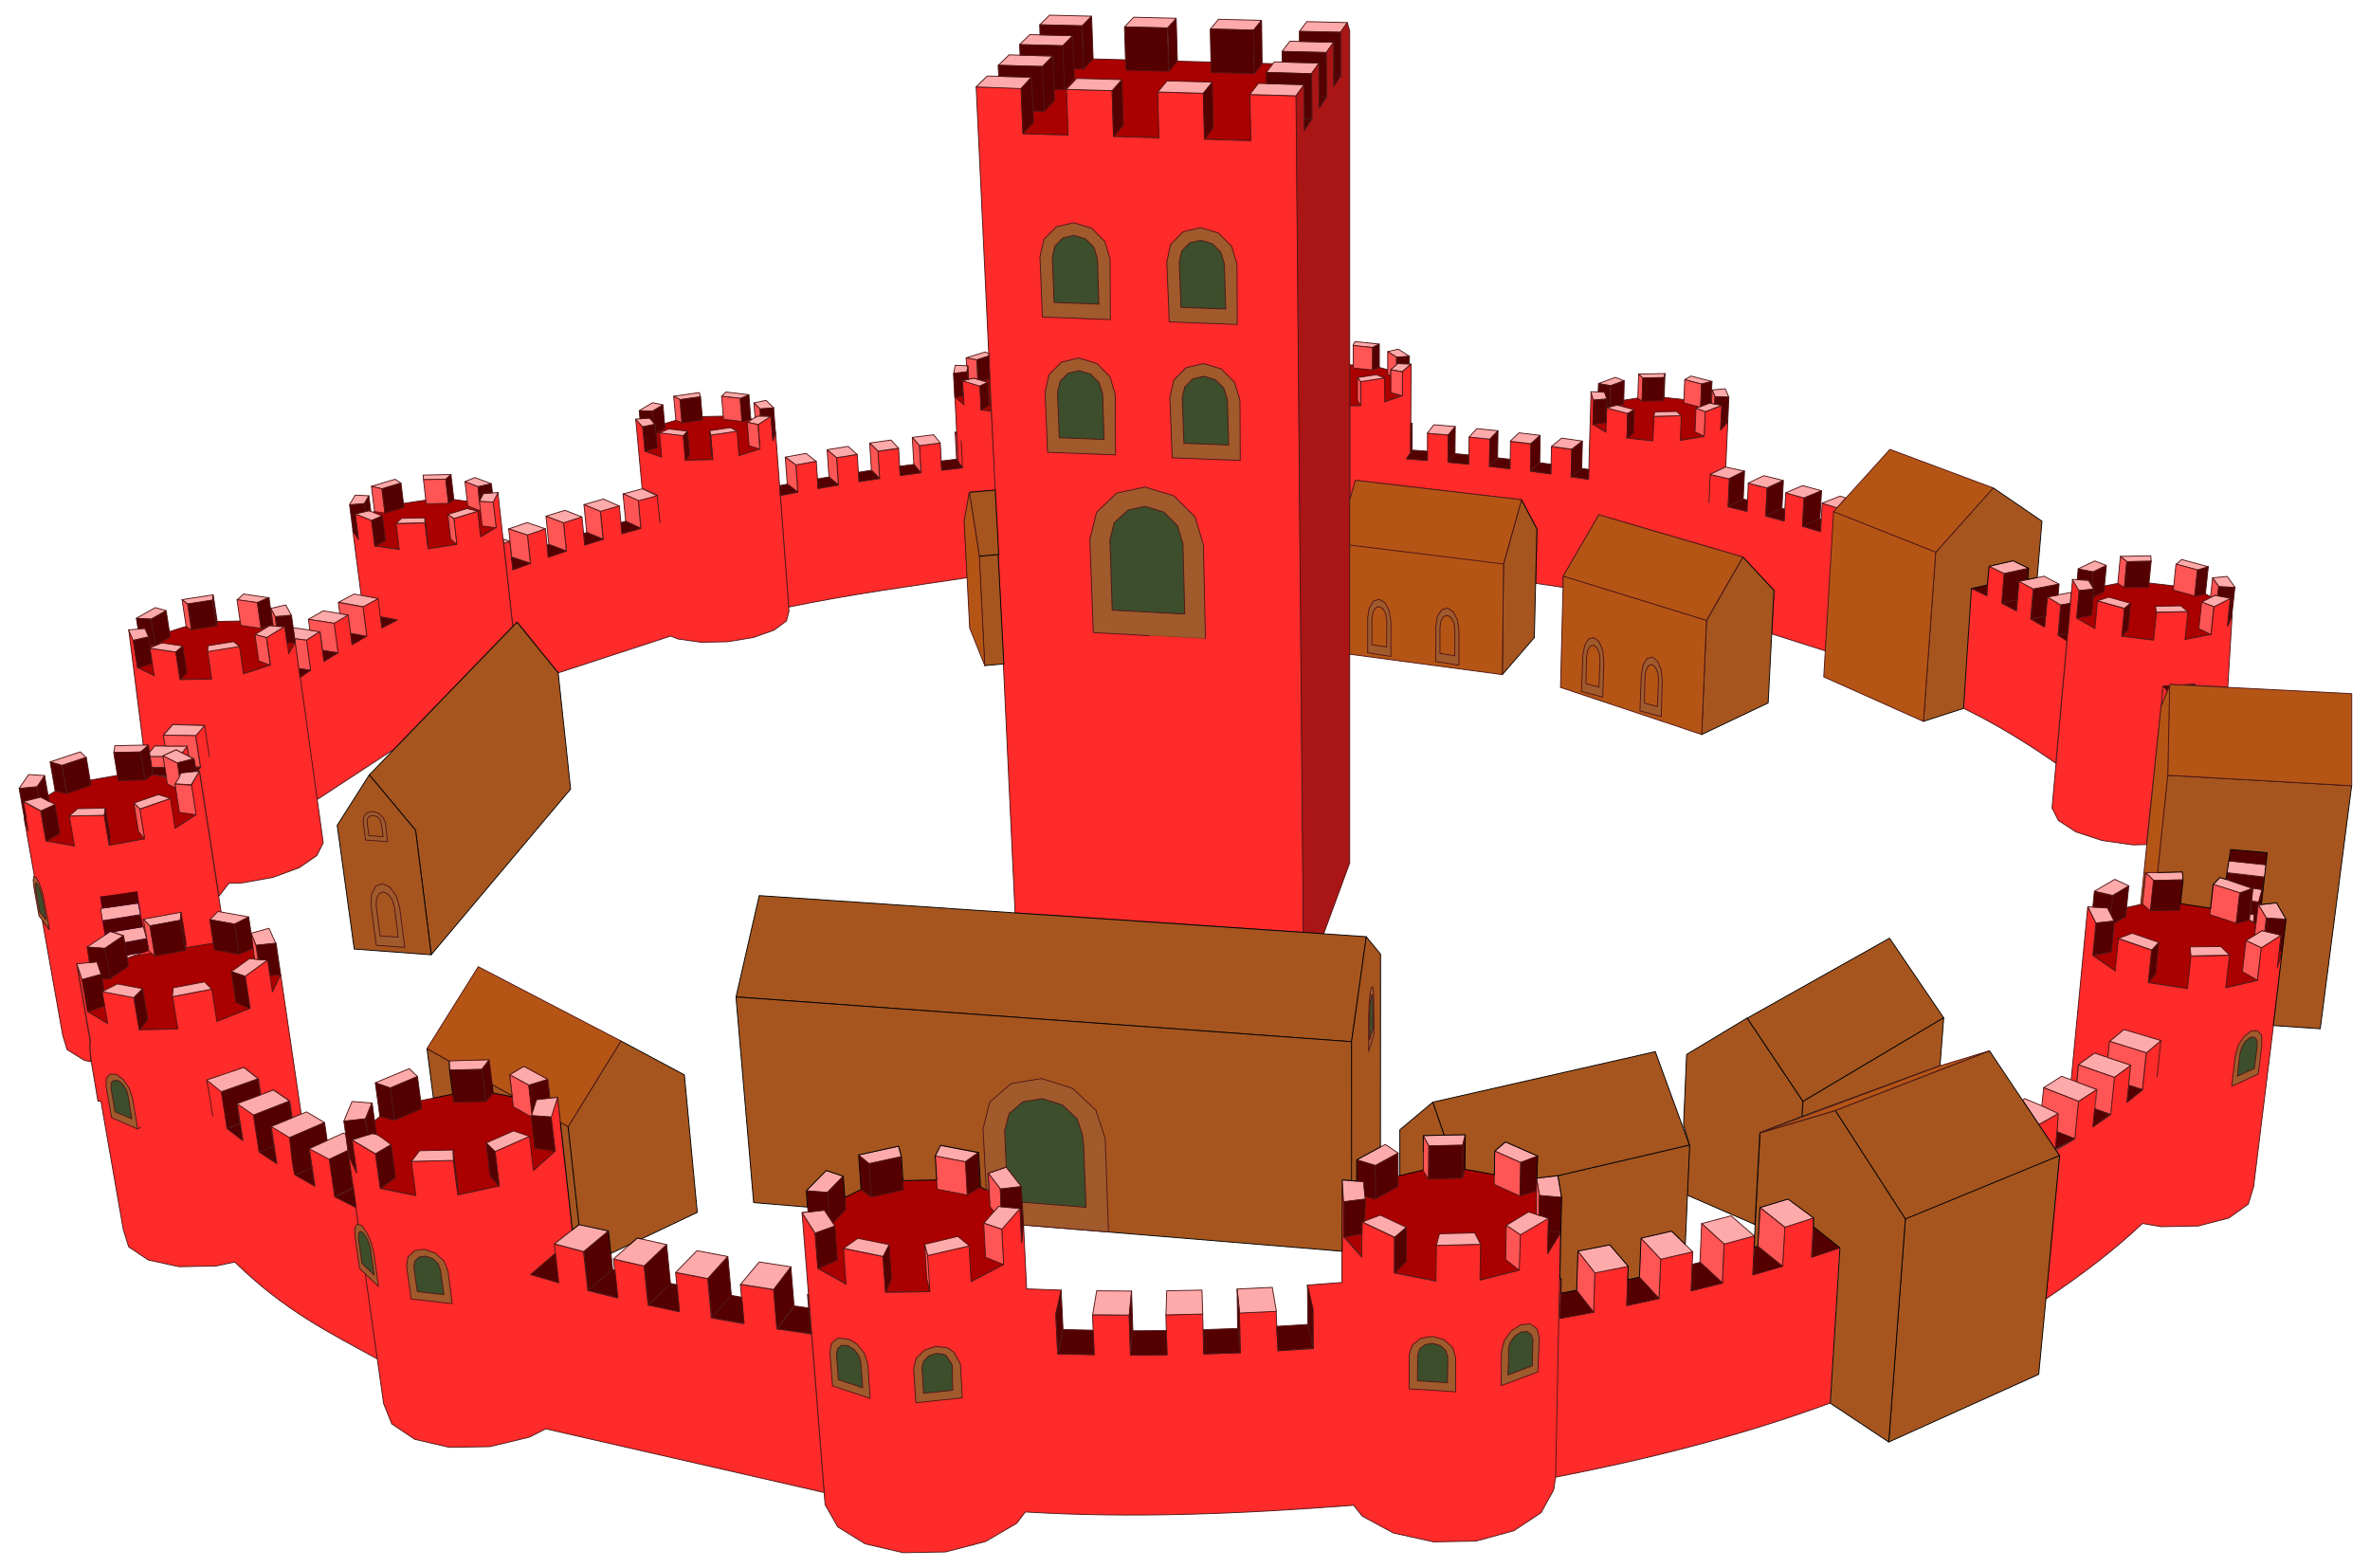<?xml version="1.0"?>
<svg xmlns="http://www.w3.org/2000/svg" xmlns:xlink="http://www.w3.org/1999/xlink" height="655" width="990" viewBox="0 0 990 655">
  <g stroke-linejoin="round" stroke-width=".25">
    <g stroke="#501616">
      <g fill="#a00">
        <path d="M894.848 377.638l-6.542 1.47-.367 3.66-4.954 2.955-1.19 11.907-7.615 1.426 9.32 6.468 13.906 4.91 16.302 2.499 15.964-.324 13.23-3.101 8.306-5.351 2.16-6.703-1.322-.177-10.26-6.6.572-4.63-2.851-1.838-16.126-4.851-12.51-1.911zM884.558 243.721l-5.513 1.029-14.744 11.819 3.087 1.66 7.57 4.323 11.29 3.234 13.26 1.631 13.112-.264 10.864-2.117 6.894-3.602 1.926-4.498-1.412-.176-7.6-7.6-2.102-1.117-13.244-3.308-10.305-1.205zM684.197 166.252l-5.998.94-12.83 10.13 5.407 3.233 8.776 2.44 10.878 1.183 11.422-.213 9.941-1.708 6.964-2.643 2.94-3.425-6.733-7.585-.28-.044-11.323-1.661-8.168-.867zM563.804 152.434v17.067l4.572-.156 9.988-1.523 7.343-2.584-6.042-10.804-3.542-.97-10.922-1.03zM414.011 171.691l-4.204-.5-7.19-2.121-3.791-3.274 5.218-7.32 2.735-.632 3.822 1.176 2.778-.897zM277.595 176.983l-3.6 4.051-4.645 7.512 6.968 2.47 9.951 1.22 11.36-.235 10.955-1.632 8.805-2.778 5.395-3.47 1.103-3.601-9.688-5.395-.558-.176-11.569-1.103-8.864.176-10.952 1.559zM147.353 221.524l2.352 3.748 6.806 2.793 10.246 1.397s11.113-.103 12.069-.25l11.966-1.837 9.951-3.132 6.439-3.91-6.541-6.982-5.542-3.97-5.542-.72-11.804.25-9.32 1.397-12.04 3.307-.558.324-6.645 7.306zM62.093 265.918l-4.66 12.995 6.906 3.32 10.881 1.678 13.127-.265 13.274-2.16 11.305-3.69 7.6-4.704 2.778-4.793-7.982-6.82-1.382-.662-4.895 1.676-8.776-3.087-9.6.191-12.847 2.014-7.041 2.22zM69.443 324.718l-5.571-1.22-14.774.382-11.48 2.014-14.524 4.586-2.984 1.809-9.202 9.408-.78.132 1.764 5.41 7.365 4.086 11.878 2.073 14.523-.294 14.789-2.707 12.744-4.393 8.673-5.63-1.925-12.437zM584.09 491.122l-14.377 2.367-8.335 8.393.06 14.76 7.526 8.456 13.597 6.61 17.36 3.367 18.39-.382 16.303-4.134 11.933-6.935 5.41-8.762.382-14.744-10.07-8.068-17.978-1.47-12.304-2.25-17.507.353zM359.621 496.855l-6.762 3.307-8.482 5.248-9.26 1.103 6.6 23.344 11.803 6.541 16.48 3.425 18.404-.294 17.801-4.454 13.069-6.85 7.566-9.214.71-8.94-9.717-13.466-5.762.515-2.514-1.28-18.346-2.998-14.067.294zM158.966 496.414l14.876 3.056 17.508-.352 17.302-3.719 14.274-6.438 9.07-8.085-1.853-14.274-5.997-7.277-10.231-1.19-7.836-1.53-16.978.412-13.333 2.735-17.067 6.615-2.263 1.837-9.269 8.001-1.462 6.42 3.396 7.835zM62.093 397.042l-8.921 3.231-12.644 1.502-6.218 7.41 2.337 13.435 8.32 5.013 13.245 2.528 16.067-.294 16.303-3.16 13.876-5.454 9.335-6.865 3.454-7.159-10.187-12.407-17.845-.926-11.481.191zM522.35 58.75l37.72-27.047-28.327-5.097-4.689-.122-21.197-.558-14.083-.375-21.477-.566-13.67-.362-17.494-1.25-8.232 8.868-3.542 23.652 18.83.56 18.934.575 18.992.57 19.08.577z" stroke-width=".367"/>
      </g>
      <path d="M892.055 431.587l-4.88-1.44-5.954 4.939-.676 6.791-5.66-1.882-6.717 4.866-.691 7.159-2.308-.853 6.923-72.294 3.426 6.82-1.294 13.422 9.32 6.468 1.352-13.495 13.936 4.836-1.426 13.569 16.346 2.499 1.426-13.495 16.111-.441-1.573 13.612 13.23-3.102 1.632-13.568 8.262-5.277-1.588 13.495 2.22-6.704-12.084 98.152-2.205 7.306-8.114 5.807-12.833 3.337-15.538.294-7.703-1.353c-12.274 11.554-25.96 21.889-40.41 31.546l5.703-59.858-1.675-2.499-6.968-10.437 8.393-4.777-1.425 15.214.22.323 7.82-4.821 1.544-15.641 7.673-4.954-1.543 15.553 7.276-5.101 1.573-15.494 6.895-5.086-1.603 15.435 6.483-5.204 1.617-15.361 6.053-5.147-4.554-1.38M903.521 286.498l-.78 8.673 2.67-6.558z" fill="#ff2a2a" stroke-width=".367"/>
      <path d="M903.521 286.498l1.89 2.115s1.005-2.35.932-2.32c-.147 0-2.823.205-2.823.205zM910.871 286.057l5.806-.397.582.66z" fill="#500" stroke-width=".367"/>
      <path d="M865.742 242.104l-8.555 95.403 2.646 5.218 7.335 4.778 10.951 3.587 12.878 1.823 5.63-.147 6.115-57.507.779-8.673 2.822-.177.192-.499 4.39.19 5.782-.396.581.66 13.31.62 1.808-30.048s-2.014 5.336-1.926 4.498c.147-.837 1.28-11.539 1.28-11.539l-6.925 3.543-1.25 11.598-10.862 2.117 1.22-11.628-13.157.265-1.176 11.627-13.26-1.631 1.089-11.599-11.26-3.16-1.088 11.525-7.6-4.322 1.043-11.48z" fill="#ff2a2a" stroke-width=".367"/>
    </g>
    <path d="M823.553 245.779l6.394 3.058s.515-12.564.985-12.334l6.277 3.073-1 12.377 6.101 3.205 1.03-12.422 5.997 3.22-1.073 12.48 5.806 3.366 1.088-12.54 5.66 3.397-1.118 12.583 3.69 2.322-4.63 51.26c-12.063-8.43-24.755-16.23-38.53-22.947" stroke="#501616" fill="#ff2a2a" stroke-width=".367"/>
    <g transform="matrix(1.47 0 0 1.47 -202.36 2.2)">
      <g stroke="#501616">
        <path d="M751.7 294.2l-1.097 10.38" fill="#faa"/>
        <path d="M623.3 141.3l.34-7.93 5.45 1.19-.36 7.94 5.36 1.31.38-7.97 5.34 1.34-.4 7.99 5.25 1.42.43-8.02 5.21 1.44-.44 8.05 5.14 1.52.46-8.07 4.28 1.3-3.359 40.66-15.25-4.837.64-12.34-3.25-3.48-5.59-6.01-40.9-11.98-10.13 17.41-.1 3.187-7.735-1.16.365-15.42-4.38-8.32-47.22-5.51-1.59 5.569v-26.72l3.11-.106v-6.824l6.764-1.045.026 6.835 5.03-1.76v-6.79l2.47-2.17-.13 25.14-1.16 1.76 5.93.46.02-7.71 5.94.49-.08 7.71 5.87.56.1-7.72 5.9.6-.11 7.73 5.84.67.13-7.75 5.84.7-.16 7.76 5.79.77.17-7.78 5.77.81-.19 7.79 4.96.72.706-24.82.734 2.305-.2 6.94 3.68 2.2.21-6.95 5.98 1.61-.22 7 7.4.81.3-7.01 7.75-.16-.28 7.02 6.76-1.1.3-7 4.75-1.84-.31 6.98 2-2.33-.58 12.83-4.41 2.17zM411.2 131.4l-1.263-1.801-.917-18.27 2.58 2.227-.14-2.587-.31-4.32 5.01 1.53.33 6.82 2.86.34 1.26 22.45-7.48.63-1.46 8.13.83 16.12c-16.83 2.527-33.57 4.788-50.74 8.34l-2.36-31.67 5-.97-.56-7.78 5.77-1.03.55 7.76 5.78-1-.52-7.75 5.83-.94.5 7.74 5.85-.9-.48-7.72 5.89-.83.45 7.71 5.9-.8-.44-7.7 5.93-.73.42 7.69z" fill="#ff2a2a"/>
        <path d="M410.8 123.7l.39 7.68" fill="#faa"/>
        <path d="M359.4 139.3l-1.35-18.02-.75 2.46-.53-6.93-3.65 2.33.51 6.954-5.99 1.896-.55-6.99-7.49 1.1.587 7-7.727.2-.61-7.05-6.79-.81.63 6.99-4.74-1.68-.64-6.96-2-2.21 1.82 19.71 4.35 1.97-5.44 1.45.73 7.93-5.37 1.52-.75-7.95-5.34 1.55.78 7.97-5.26 1.63-.8-8-5.22 1.69.817 7.989-5.137 1.761-.84-8.05-5.09 1.73.86 8.08-5 1.83-.89-8.1-1.72.64 2.58 23.62 1.23-1.28 11.68 14.47.03-.05 31.91-10.44 2.07.83 6.62.93 7.55-.15 7.28-1.21 5.85-2.08 3.54-2.61.71-2.73-.1-1.26z" fill="#ff2a2a"/>
        <path d="M324.4 139.3l.82 7.883" fill="#faa"/>
      </g>
      <g stroke="#501616" fill="#ff2a2a">
        <path d="M222.9 191l4.82 34.75 21.99-14.41 33.65-34.8-4.22-38.12-1.37 2.73.84 7.28-4.38 2.66-.83-7.31-6.79 2.1.85 7.34-8.14 1.25-.88-7.359-8.24.17.91 7.36-6.97-.95-.92-7.33-4.65-1.88.94 7.31-1.6-2.55 2.39 18.48 4.79.9.675 5.154 4.745.885-4.35 2.24-1.07-8.28-4.27 2.31 1.06 8.35-4.16 2.35-1.11-8.42-4.07 2.36 1.13 8.46-3.94 2.45-1.16-8.5-3.85 2.46 1.17 8.53z"/>
        <path d="M221.6 181l-1.89 3.29-1.12-7.77-5.16 3.15 1.11 7.82-7.69 2.51-1.15-7.86-9.06 1.45 1.18 7.88-8.93.18-1.22-7.88-7.42-1.08 1.238 7.819-4.698-2.259-1.25-7.82-1.3-2.98 4.13 32.8 1.47.02.34 2.16 1.48-1.95h2.97l-.5-3.12 2.67-3 9 .28 1.35 8.88-1.35-8.88-2.52 2.89 1.37 8.94-.96 1.23.69-.07 5.5 35.53 2.841-3.671 3.809-.1 8.77-1.59 7.44-2.75 4.98-3.45 1.79-3.62z"/>
        <path d="M191.3 213.4l-.45-2.9-1.43 1.95zM194.3 217.7l-2.28 3.95 1.3 8.4-5.9 3.83-1.34-8.46-8.7 3.02 1.37 8.429-10.06 1.841-1.43-8.52-9.91.2 1.46 8.52-8.08-1.41-1.49-8.5-5.02-2.73 1.5 8.45-1.2-3.68 2.94 16.53-.21.1.63.25.83 1.55.85 2.42.59 2.51.603 3.502.067.378.1.3.71 4.07-1.94-2.51 5.8 32.6 1.25 4.04 4.93 3.05 1.83.36-.27-3.06-.1-1.98.17-.62-3.84-22.05 5.7-.59 33.12-5.36 2.22-8.79zM661.1 342.8l-.63 10.24-8.03 2.67.56-11.14-8.16 2.64-.64 11.06-8.47 2.46.47-11.05-8.59 2.29-.5 11.12-8.92 2.25.5-11.15-9.1 2.11-.49 11.17-9.2 2.01.46-11.19-9.54 1.87-.31 11.21-9.55 1.76.3-11.19-.49.08-1.49 56.33c26.48-5.172 52.72-11.66 78.44-21.15"/>
        <path d="M581.1 348.8l-3.68 5.96.25-10.11-8.07 4.73-.298 10.1-11.09 2.812.16-10.19-12.54.31-.13 10.14-11.81-2.29v-10.16l-9.25-4.37v10.03l-5.12-5.753v-10.04l-.52-6.198-.03 29.16-9.84.756 1.56 6.74.1 11.3-9.99.64-.5-11.27-10.43.48.18 11.32-10.36.35-.27-11.32-10.46.23.33 11.31-10.39.1-.39-11.33-10.39-.08.45 11.31-10.38-.26-.54-11.3 1.59-6.8-9.85-.35-.88-18.13-.05-1.11-.48 6.14-.48-9.82-5.21 5.97.54 10.06-9.22 4.84-.57-10.15-11.87 2.74.39 6.31v.62l.1 1.11.123 2.022.047.198-12.52.2-.73-10.2-11.23-2.28.75 10.15-8.03-4.45-.79-10.09-3.7-5.79 6.54 82.97 3.6 6.32 7.79 4.82 10.78 2.51 12.06-.21 11.37-2.96 8.83-5.16 2.49-3.24c30.07 1.839 61.43.57 93.28-1.91l2.46 3.11 8.86 4.79 11.38 2.5 12.05-.21 10.77-2.94 7.75-5.14 3.57-6.47.55-3.59zM203.9 302.9l3.13-1.05 4.05 3.2.69 4.52 3.63-1.35 4.59 3.12.7 4.78 2.56-1.05-5.82-39.56-2.35 4.87-1.34-9.08-6.39 4.6 1.38 9.15-9.44 3.71-1.44-9.18-11.14 2.13 1.49 9.2-10.93.23-1.57-9.21-9.02-1.72 1.58 9.18-5.66-3.41-1.59-9.14-1.47-4.45 3.84 22.05-.17.62.1 1.98.28 3.06 1.91 11.33.82-.109 5.715 32.78.665 3.791 1.52 4.91 5.55 3.73 8.76 1.92 10.59-.21 5.24-1.13c14.46 14.14 27.44 20.34 40.62 27.61l-6.1-43.13-6.01-3.01-1.54-10.67-5.8-3.06 1.6 10.63-5.55-3.16-1.58-10.59-5.25-3.17 1.59 10.54-4.96-3.27-1.61-10.5-4.71-3.27 1.63 10.45-4.42-3.36-1.63-10.41-4.146-3.339 3.496-1.19"/>
        <path d="M300.3 348l-4.21-37.71-1.94 5.64 1.26 9.71-6.17 5.5-1.13-9.74-9.77 4.33 1.19 9.79-11.77 2.53-1.25-9.82-11.96.28 1.296 9.78-10.12-2.08-1.37-9.79-6.655-3.956 1.245 9.307-2.24-4.94 9.96 70.5 2.32 5.78 6.54 4.39 9.81 2.28 11.49-.2 11.32-2.71 4.59-2.35 79.11 18.1-4.45-56.26-.28-.04.89 11.21-9.56-1.38-.94-11.18-9.46-1.49.99 11.17-9.24-1.638-1.04-11.14-9.11-1.74 1.09 11.12-8.88-1.89-1.14-11.09-8.72-1.97 1.17 11.05-8.471-2.118-1.23-11.02-8.3-2.2z"/>
      </g>
      <path d="M196.5 305.4l-.068.023v.2l.23 1.37.2.78 1.27 7.98" stroke="#501616" fill="none"/>
      <path d="M506 25.73l-13.19-.366.34 13.12-13.18-.4-.3-13.08-13.03-.37.35 13.05-12.92-.387-.4-13.03-12.94-.361.46 13-12.81-.381-.52-13.01-12.81-.32 11.06 234.7 81.96 5.54z" stroke="#501616" fill="#ff2a2a"/>
      <g stroke="#501616" fill="#faa">
        <path d="M712.4 311.1l4.64 6.94 5.72-3.25-9.77-4.1zm11.09-6.76l-5.09 3.24 9.9 3.86 5.22-3.37zm9.36-6.58l-4.57 3.31 10.21 3.57 4.69-3.46zm43.09-31.98l4.32 2.05 5.62-3.59-5.43-1.28zm-15.93 1.79l.25 2.56 10.96-.22-2.48-2.44zm-20.35-2.4l9.48 3.29 2.01-2.14-7.58-2.62zm-8.71-8.99l2.33 4.64 5.17-.58-1.89-3.77zm48.5-.58l2.25 3.77 5.69.36-2.76-4.7zm-5.29-3.36l3.76-1.31-9.42-3.11-1.88 2zm-16.08-3.71l-.23-2.29-10.47.2 2.29 2.26zm-15.45 1.72l-4.02-1.87-5.79 3.37 5.19 1.22zm-1.42 40.81l-4.05 3.36 10.44 3.27 4.12-3.5zM732.9 157.9l-4.78 2.3 4.25.81 3.82-1.85zM731.1 163.4l-4.59-.26 1.91 3.19 4.24-.4zM736.9 168.2l-3.21 1.01 7.66 2.15 1.72-1.43zM750.2 170.8l.17 1.66 8.96-.18-1.98-1.62zM763.3 169.6l3.52 1.31 4.67-2.39-4.42-.84zM766.4 162.7l1.76 2.52 4.65.23-2.24-3.15zM757.6 157.5l-1.58 1.35 6.12 1.65 3.09-.95zM740.2 156.6l1.85 1.52 6.92-.14-.15-1.55zM778 260.6l.24-2.26-1.26-.19-.19 1.67z"/>
        <path d="M777.5 254.6l2.01.26.98-3.54-2.63-.43z"/>
      </g>
      <g stroke="#501616">
        <path d="M777.5 254.6l-.47 3.64 1.26.19-.24 2.26.75.48.71-6.31zM770.5 246.5l-.23 1.86s7.32 2.64 7.46 2.56c.14-.1 2.76.35 2.76.35l.68-3.52z" fill="#500"/>
        <path d="M771 243.1l-.56 3.37 10.77 1.25.46-3.51z" fill="#faa"/>
        <path d="M782 240.8l-10.42-.88-.52 3.24 10.67 1.11z" fill="#500"/>
        <path d="M781.7 244.2l-.46 3.51h-.1l-.68 3.52-.98 3.54-.06.8.94-.1z" fill="#500"/>
      </g>
      <g stroke="#501616" fill="#faa">
        <path d="M702.9 159.4l4.27 2.09 6.97-1.51-4.44-2.15zM711.4 163.7l4.08 2.19 7.28-1.4-4.23-2.25zM719.4 168.1l3.85 2.31 2.69-.45.26-3.11zM655.4 141.5l4.28 1.3 2.518-2.804-1.658-.506zM650.3 140l4.98-2.04-5.39-1.47-4.8 2.07zM634.4 135.8l5.34 1.34 4.64-2.11-5.5-1.36zM628 131.2l-4.41 2.12 5.45 1.24 4.3-2.17zM589.7 109.8l.75 2.39 3.8-.32-.63-1.91zM594.2 114.4l6.02 1.61 1.8-1.09-4.82-1.29zM607.6 116.8l7.75-.16-1.25-1.22-6.17.12zM619.6 114.5l2.613.999 4.747-1.84-3.56-.61zM624.2 109.3l.79 1.91 3.94.16-1.01-2.39zM616.4 106.4l4.8 1.24 2.95-.74-6-1.54zM603.3 104.8l1.17 1.15 6.02-.12.31-1.18zM591.9 107.5l3.44.6 3.82-1.41-2.48-.95zM581.4 123l-2.83 2.35 5.73.81 2.99-2.33zM569.3 121.5l-2.5 2.38 5.87.7 2.63-2.37zM557.3 120.3l-2.15 2.4 5.88.6 2.34-2.39zM545.1 119.2l-1.85 2.42 5.96.48 1.99-2.4zM538.5 118.8l-.003.7.45-.7zM523.4 105.8l.91 1.15 6.764-1.045-2.244-.925zM534.8 101.8l-2 1.73 3.32.57 2.47-2.17zM532 98.42l2.53 1.6 3.66-.26-3.18-2.04zM522.7 95.56l-.58 1.12 5.51.57 1.93-.98zM412.2 100.2l3.02.57 3.38-1.044v-.746l-.97-.46zM409.1 102.3l-.41 2.27 3.77-.31.31-1.81zM411.1 106.7l4.99 1.52 2.29-1.03-4.02-1.23zM409.5 121.3h-.43l.43.7zM396.9 122.8l2.02 2.33 5.93-.73-1.85-2.35zM384.8 124.4l2.34 2.3 5.89-.83-2.18-2.32zM372.7 126.3l2.67 2.26 5.83-.94-2.5-2.28zM360.8 128.4l3 2.21 5.77-1.03-2.83-2.24zM351.9 113l1.74 1.73 3.9-.32-2.2-2.15zM352.9 116.7l-2.844 1.79 3.05.64 3.65-2.33zM343.9 109.9l-1.17 1.2 5.32.61 2.48-1.05zM339.3 120.9l.32 1.24 7.49-1.1-1.84-1.02zM329.1 111.1l1.77.96 5.83-.83-.31-1.17zM327.7 120.4l-2.62 1.1 6.79.81 1.24-1.27zM319.3 115.2l3.72.17 3.04-1.82-2.95-.62zM318.3 117.6l2 2.21 3.56-.77-1.621-1.759zM320.2 137.4l-5.462 1.456 4.32 1.94 5.34-1.423zM303.6 141.9l4.65 1.92 5.34-1.55-4.48-1.96zM292.8 145.2l4.98 1.88 5.22-1.69-4.82-1.88zM282.2 148.8l5.32 1.73 5.09-1.76-5.15-1.77zM280.7 151.7l.13 1.22 1.72-.64zM238.6 139.2l-1.63 2.74 4.24-.36 1.28-2.19zM238.6 144.5l4.653 1.902 3.007-1.282-3.72-1.49zM251.8 145.8l-1.61 1.44 8.24-.17-.06-1.4zM264.9 144.7l1.72 1.15 6.79-2.1-3.07-.72zM275 138.8l-1.1 2.19 3.92.19 1.37-2.73zM272.6 134.2l-2.86 1.18 3.75 1.43 3.81-.84zM257.9 133.5l.1 1.32 6.35-.13 1.51-1.35zM243.2 136.7l2.97.7 5.41-1.62-1.63-1.09zM238.3 167.3l-4.44 2.33 7.01 1.27 4.27-2.31zM225.3 174.5l7.3 1.11 4.07-2.36-7.14-1.18zM221.1 176.9l-.15.1.41 2.95 3.35.45 3.85-2.46zM214.6 171.4l1.25 2.31 4.6-.41-1.6-2.9zM206.9 167.3l-1.86 1.64 5.81.83 3.29-1.39zM214.3 176.3l-4.17 2.48 3.25.9 5.16-3.15-3.26-.14zM196.8 182l-.17 1.66 9.06-1.45-1.67-1.37zM189.4 168.9l1.58 1.29 7.04-1.09.16-1.56zM183.7 181.2s-3.72 1.47-3.49 1.49 7.42 1.1 7.42 1.1l1.99-1.7zM176.4 174.2l4.19.23 4.28-2.42-3.1-.84zM174.2 177.5l1.3 2.98 4.42-1.02-1.06-2.37zM186.8 204.4l-2.67 3 9.15.17 2.52-2.89zM181.6 210.5l-1.48 1.87.18 1.14h3.69v-.25l3.72-1.68 1.72.86 1.43-1.94z"/>
        <path d="M187.7 211.6l-3.72 1.68 4.06 2.06.21-.1 4.474-1.113zM189.2 218.1l-1.88 3.13 4.68.28 2.29-3.89-.69.07-.27-.02zM170.3 210.4l-.28 1.9 7.63-.11s2.51-1.91 2.16-1.93-1.47-.02-1.47-.02zM175.7 226.7l1.68 1.69 8.74-3.02-3.49-1.06zM159.7 228.3l-2.33 2.08 9.93-.2.29-2.04zM144.3 226.2l5.02 2.73 3.97-1.83-4.03-2.14zM145.8 218.6l-2.73 3.95 5.17-.5 2.15-3.16zM151.9 215l3.35 1.02 6.88-2.29-1.63-1.58zM637.8 341.6l7.1 5.62 8.16-2.64-7.28-5.39zM621.2 346.2l6.38 5.81 8.59-2.29-6.6-5.73zM603.9 350.3l5.67 6.03 9.1-2.11-6.03-5.92zM586 354l4.86 6.22 9.5-1.87-5.3-6.13zM580.9 361.4l-.012.597.395-.094zM574.3 333.3l.8 4.94 6.29.55-1.07-6.19zM565.5 323l-3.03 2.6 7.37 3.27 4.86-1.83zM542.1 321.2l1.56 2.95 9.61-.19.77-3zM523.2 328.1l5.33 1.61 6.46-3.54-3.68-2.47zM519 333.8l.48 6.198 6.14-.75-.47-4.96zM529.9 343.8l-5.13 1.92 9.25 4.37 3.27-2.82zM546.7 349.1l-.87 3.3 12.54-.31-1.66-3.24zM572 342.9l-6.315 3.834 3.99 2.68 8.05-4.73zM489.2 364.8l.73 6.82 10.43-.48-1.17-6.82zM240.5 357.5l.57-.2M176.8 319.3l.87-.48M469.2 365.3l-.22 6.83 10.46-.22-.23-6.81zM449.3 365.3l-1.15 6.8 10.43.1.67-6.82zM421.4 341.3l-4.15 4.78 5.13 1.72 5.16-5.93zM418.5 331.9l3.43 4.46 6.06-.71-4.31-5.54zM404.9 324l-1.55 3.01 8.67 1.66 3.68-2.62zM381.6 326.7l3.02 2.48 9.15-2.01-.79-2.97zM372.4 331.1l-5.64 5.74 6.02.5 4.48-4.61zM365.6 343.1l3.704 5.842 5.596-1.992-3-4.6zM381.4 350.4l-3.99 2.83 11.23 2.299 1.709-3.339zM400.4 352.1l.85 3.18 11.87-2.74-3.28-2.69zM353.4 357.1l-5.28 6.34 9.46 1.49 4.9-6.43zM335.7 353.9l-6.03 6.17 9.11 1.74 5.67-6.26zM318.7 350.3l-6.71 5.96 8.72 1.98 6.38-6.07zM302.6 346.2l-7.36 5.75 8.3 2.2 7.05-5.87zM290.1 311l-1.46 4.55 5.69.4 1.79-5.64zM282.5 303.9l5.46 2.99 5.42-1.68-6.83-3.71zM265.3 299.9l.11 2.67 9.16-.22 2.11-2.75zM244.3 306.2l4.28 1.48 7.74-3.25-2.35-2.27zM237.7 311.5l-2.36 5.68 6.13-.69 1.85-4.55zM237.7 322.4l6.655 3.957 4.39-2.58s-4.14-3.57-5.39-3.18-5.655 1.803-5.655 1.803zM256.9 325.5l-2.308 3.032 11.96-.282-.12-2.96zM275.8 323.3l2.53 2.44 9.77-4.33-4.5-1.55zM235.9 320.8l-.64-.33-9.77 4.43 5.8 3.06 5.26-2.51zM214.7 318.6l5.25 3.17 9.93-4.28-5.1-3.03zM205 312.1l4.71 3.27 10.22-3.99-4.59-3.12zM196.4 305.4l4.146 3.339 10.44-3.69-4.05-3.2zM186.9 279.2l-.25 2.51 11.14-2.13-2.01-2.06zM203.4 274.6l3.89 1.33 6.39-4.6-5.15-.41zM209 263.7l1.41 3.46 5.61-.59-1.91-4.28zM199.6 257.5l-2.29 2.35 7.04 1.27 4.03-2.05zM178.4 259.7l1.87 1.92 8.6-1.58.23-2.3zM169 263.2l-6.69 4.49 5.16.34 5.27-3.58zM159.5 272.4l1.47 4.45 5.44-1.5-1.21-3.54zM171 278.1l-4.31 2.19 9.04 1.72 2.49-2.55zM509 4.641l-2.08 2.783 11.71.243 1.914-2.74zM504.2 10.21l-2.22 2.895 12.58.327s2.19-2.914 2.13-2.914c-.06 0-12.49-.308-12.49-.308zM499.8 16.07l-2.3 3.03 12.88.346 2.13-3.04zM508.3 22.55l-13.03-.348-2.46 3.158 13.16.365zM483.9 3.984l-2.25 2.765 12.26.308 2.21-2.774zM459.8 3.396l-2.57 2.748 12.21.302s2.5-2.757 2.45-2.757-12.09-.293-12.09-.293zM469.3 21.49l-2.62 3.145 13.01.368 2.52-3.16zM443.6 20.78l-2.9 3.127 12.94.361s2.8-3.138 2.78-3.136-12.82-.352-12.82-.352zM418.2 20.1l-3.18 3.102 12.81.472 3.03-3.238zM424.4 14.09l-3.05 2.97 12.56.34 2.92-2.98zM430.3 8.331l-2.92 2.847 12.31.318 2.8-2.856zM435.9 2.813l-2.78 2.731 12.06.299 2.69-2.739z"/>
        <path d="M177.6 258.4l-.66-3.28-10.68 1.52.5 3.49zm-9.1 5.08l-.89.13.1.41zm10.82 1.72l-.93-3.37-8.79 1.44 3.18 1.11.32 1.96zm-5.62 4.72l5.45-1.1-5.329 1.988z"/>
      </g>
      <g stroke="#501616" fill="#f55">
        <path d="M766.6 249.8l-.96 8.61 7.5 2.46 1-8.65zM779.4 255.6l-1.06 8.65 2.06-1.29.85.18.4-3.77zM775.9 265.8l-1.03 8.82 4.24 2.43 1.11-9.23zM747.4 246.5l-.92 8.93 2.31 1.92.9-8.6zM756 158.8l-.76 7.39 6.09 1.67.79-7.41zM766.4 162.7l-.58 5.28.29.16.98-.5.79.15.28-2.57zM763.3 169.6l-.8 7.54 3.43 1.68.79-7.91zM740.2 156.6l-.74 7.67 1.88 1.22.71-7.37zM624.2 109.3l-.16 3.85.85.15.1-2.09zM619.6 114.5l-.28 6.69 2.59 1.31.303-7.001zM616.4 106.4l-.26 6.57 4.47 1.18.32-.13.27-6.38zM603.3 104.8l-.23 6.83 1.18.89.22-6.57zM532 98.42v6.42l.82.53.03-1.81 1.69-1.46v-2.08zM523.4 105.8v6.53l.91 1.444v-6.824zM522.2 96.68l-.01 6.39 5.51.58v-6.4z"/>
        <path d="M532.9 103.6l-.01 6.5 3.27.88.03-6.79zM412.2 100.2l.12 2.26.37.02.19 3.79 1.49-.33 1.12.35-.27-5.52zM409.5 122l-.43-.7.4 7.69.427.6zM396.9 122.8l.44 7.66 2.02 2.37-.44-7.7zM384.8 124.4l.48 7.68 2.34 2.34-.48-7.72zM372.7 126.3l.53 7.71 2.66 2.3-.52-7.75zM360.8 128.4l.58 7.74 2.98 2.25-.56-7.78zM351.9 113l.32 4.17.73-.44h.84l-.15-2zM342.7 111.1l.56 6.55 5.27.62-.51-6.56zM329.1 111.1l.62 6.83 1.72.69-.57-6.56zM350 118.5l.52 6.66 3.039.932-.51-6.951zM314.7 138.8l.75 7.84 4.3 2.03-.73-7.93zM303.6 141.9l.79 7.94 4.64 1.95-.78-7.97zM292.8 145.2l.83 8 4.967 1.869-.817-7.989zM282.2 148.8l.88 8.08 5.3 1.76-.86-8.08zM269.8 135.4l.79 6.88 3.62 1.41-.66-6.86zM258 134.8l.78 6.87 6.37-.13-.8-6.87z"/>
        <path d="M273.9 141l.79 6.97 3.97.5-.84-7.28zM264.9 144.7l.82 7.02 1.75 1.47-.85-7.34zM243.2 136.7l.91 7.19 2.93.41-.87-6.9zM233.8 169.7l.42 3.16 2.38.39.692 5.254 4.578.816-1.06-8.35zM225.3 174.5l.42 3.11 2.91.41.733 5.37 4.367.68-1.13-8.46zM221.4 180l.15 1.05 1.04 7.48 3.33.43-1.17-8.53zM214.6 171.4l.65 4.62.02.35.96.04-.38-2.7zM210.1 178.8l1.1 7.52 3.26 1.2-1.11-7.82zM205 168.9l1.07 7.29 5.79.9-1.05-7.36zM189.4 168.9l1.17 7.65 1.52 1-1.11-7.36zM184.1 207.4l.48 3.11h6.29l.45 2.89 1.424.717.426 2.383h1.43l-1.37-8.94zM184 213.3c.03.26 1.21 7.97 1.21 7.97l2.38 1.18-.2-1.14 1.3-2.09-.6-3.85zM180.3 213.5c0 .02.49 3.08.49 3.08l3.68-.04-.48-3.02z"/>
        <path d="M187.4 221.3l1.24 8.05 4.75.69-1.3-8.4zM175.7 226.7l1.3 8.12 1.75 1.999-1.37-8.429zM574.3 333.3l-.11 10.32.85.24.1-5.6zM565.7 346.7l-.2 9.71 3.892 3.068.298-10.1zM562.4 325.6l-.16 9.47 7.33 3.3.2-9.5zM542.1 321.2l-.1 9.82 1.58 2.58.08-9.45zM737.1 294.4l-.46 4.62 6.48 2.14-.59 5.71 3.91 1.25 1.1-10.45zM728.3 301.1l-.47 4.87 5.71 2.13s-.57 5.53-.56 5.53l4.46 1.58 1.07-10.54zM718.4 307.6l-.53 5.12 4.68 2.21-.29 5.18 4.99 1.99 1.05-10.64zM637.8 341.7l-.65 10.95 7.06 5.69.64-11.06zM621.2 346.2l-.47 11.04 6.35 5.89.5-11.12zM603.9 350.3l-.45 11.09 5.63 6.11.49-11.17zM586 354l-.38 11.13 4.89 6.3.35-11.21zM417.2 346.1l.52 9.66 5.15 2.12-.54-10.06zM418.5 331.9l.5 9.49 1.12 1.45 1.27-1.53.75.09-.21-5.04zM403.4 327l.57 9.44 8.63 1.67-.53-9.45zM400.4 352.1l.59 9.64.92 3.8-.66-10.26zM282.5 303.9l1.03 9.12 5.16 2.88.19-1.02-.92-7.99zM209 263.7l1.008 7.386 1.002.104-.6-4.03zM178.4 259.7l1.58 9.04 1.69 1.48-1.4-8.58z"/>
      </g>
      <g stroke="#501616" fill="#500">
        <path d="M774.1 252.3l-1 8.65 3.71-1.02 1-9.04zM781.7 259.4l-.4 3.77 4.58 1.1-.51 4.17v.33l.94.12 1.17-9.13zM749.1 268.5l-.94 9.23 2.05-2.56.9-8.81zM733.3 260.8l-.88 9.13 5.18-.97.87-8.74z"/>
        <path d="M738 253l-.52 5.3.96 1.97-.1.64 3.37-2.01.87-8.62zM732.8 251.8l-.43 4.46 4.17.26.93 1.8.52-5.3zM749.6 248.7l-.9 8.6 8.38-.17.93-8.6zM742.6 306.9l-.5 4.79 4.41-3.54zM732.9 313.6l-.5 5.05 4.95-3.47zM722.2 320.1l-.48 5.05 5.47-3.06zM741.4 171.4l-.77 7.89 1.7-1.78.76-7.54zM728.5 166.3l-.71 7.81 4.25-.73.7-7.48zM728.2 160.2l-.27 3.01 3.26.16 1.11 1.81.15-4.17z"/>
        <path d="M732.4 161.1l-.15 4.17.45.72-.2 2.13 3.02-1.48.7-7.39zM742 158.1l-.68 7.39 6.9-.13.73-7.38zM762.1 160.5l-.79 7.41 3.05-.64.83-7.72zM768.1 165.2l-.28 2.57 3.63.69-.52 4.67.96.12.85-7.82zM771 173.2l-.35 3.18 1.31-3.06zM697.9 165.7l4.35 2.08.147-3.061M707.2 161.5l-.68 8.42 4.41-.98.44-5.29 2.53-.52.27-3.14z"/>
        <path d="M706.5 169.9l4.15 2.18.26-3.16zM715.5 165.9l-.73 8.49 4.22-.82.47-5.42 3.05-.54.27-3.11-7.28 1.4z"/>
        <path d="M714.7 174.4l3.95 2.291.27-3.11zM723.3 170.4l-.76 8.56 2.7-.48.75-8.53zM722.5 179l2.49 1.61.21-2.09zM650.3 140l-.44 8.05 4.96-2.07.46-8.02z"/>
        <path d="M649.8 148l5.14 1.52.198-3.48-.378-.11zM639.8 137.2l-.4 7.99 4.62-2.13.42-7.97z"/>
        <path d="M639.4 145.1l5.25 1.42.18-3.34-.81-.21zM633 140.3l-4.29 2.19 5.36 1.31.153-3.202zM629.1 134.5l-.36 7.94 4.29-2.19.37-7.92zM590.5 112.2l-.2 6.94 3.78-.62.21-6.64zM600.2 116l-.22 7 1.84-1.4.22-6.69zM625 111.2l-.1 2.09 2.04.36-.2 4.43 1.89.22.31-6.94zM626.7 118.1l-.11 2.55 2-2.33zM621.2 107.6l-.27 6.4 2.522-.941.428.091.27-6.29zM610.8 104.6l-.31 1.18-.24 6.57.3-.92z"/>
        <path d="M604.5 105.9l-.22 6.57 6-.12.245-6.588zM595.4 108.1l-.18 5.94 1.99-.49.61.16 1.23-.45.17-6.57zM591.9 107.5l-.1 2.32 1.82.08.63 1.91-.08 2.505.99-.275.18-5.94zM584.3 126.2l-.19 7.79 3.02-2.37.2-7.75z"/>
        <path d="M587.1 131.6l-3.02 2.37 4.96.72.11-2.78zM572.7 124.6l-.16 7.76 2.66-2.4.13-7.73zM575.2 130l-2.651 2.392 5.781.778.1-2.75zM561 123.3l-.11 7.73 2.33-2.43.12-7.69z"/>
        <path d="M563.2 128.6l-2.33 2.43 5.84.67.03-2.7zM551.1 127.4l-2.01 2.45 5.87.56v-2.632zM551.2 119.7l-2.01 2.422-.08 7.698 2.01-2.45zM539 126.4l-1.65 2.47 5.93.46-.01-2.61zM538.5 119.5l-.04 7.655.49-.704v-7.65zM534.5 100v2.08l.28-.25 3.37.11.01-2.2zM527.7 97.25v6.4l1.92-.72v-6.66zM416.1 108.2l.33 6.82 2.27-1.33-.31-6.52zM408.6 104.6l.35 6.75 2.35-.36-.2-4.31 1.75-.41-.48-2.1zM412.7 102.5l-.31 1.69.48 2.1zM415.3 100.7l.27 5.52 1.48.45 1.89-.61-.26-6.404zM405.1 129.5l.14 2.63 5.93-.69-1.69-2.45zM393.3 131l.15 2.63 5.9-.8-2.02-2.37zM381.6 132.7l.17 2.67 5.85-.9-2.34-2.34zM369.9 134.6l.194 2.731 5.78-1-2.66-2.3zM359.2 136.5l.21 2.79 5-.97-2.98-2.25zM357.1 121.3l.19 2.45.75-2.45zM353.6 114.7l.15 2 2.99.1.34 4.48h.94l-.52-6.9zM348 111.8l.51 6.56 2.5-.78-.53-6.83zM339.3 120.9l.55 6.69.357 1.55-.587-7zM330.9 112.1l.57 6.56 5.83-.84-.57-6.55zM331.8 122.3l.61 7.05 1.21-1.62-.58-6.7zM320.3 119.8l.64 6.96 3.52-1.06-.626-6.664zM319.3 115.2l.21 2.33 2.73-.22 1.06 1.16-.28-3.1z"/>
        <path d="M323 115.4l.25 3.08.58.62.24 2.62 2.55-1.56-.58-6.58zM314.1 147l.3 3.16 5.37-1.52-4.3-2.03zM303.5 150.1l.33 3.28 5.26-1.63-4.64-1.95zM293.1 153.4l.36 3.45 5.137-1.761-4.967-1.869zM283.1 156.8l-.1.03.4 3.59 5-1.83zM273.5 136.8l.35 4.14 1.1-2.19 2.64-.22-.28-2.57zM264.3 134.7l.8 6.87 1.54-1.07-.83-7.15zM246.2 137.4l.87 6.9 5.38-1.63-.84-6.89zM243.3 146.4l.917 7.308 2.97-1.57-.88-7.02zM241.2 141.6l.29 2.23 1.01-.23.54.22-.56-4.41z"/>
        <path d="M237 142l.94 7.27 1.25-.19-.59-4.57 2.93-.64-.29-2.23z"/>
        <path d="M237.9 149.2l1.6 2.55-.35-2.74zM258.4 145.7l.06 1.401.88 7.359-.1-1.73-.094-.788-.572-4.782zM245.8 173.8l.404 3.127 4.35-2.24zM237.3 178.5l.418 3.166s4.12-2.27 4.09-2.31-4.508-.856-4.508-.856zM229.3 183.3l.427 3.13 3.94-2.45zM222.6 188.5l.34 2.48 2.99-2.05zM215.9 173.8l.38 2.7 2.28.09.66 4.58 2.35-.07-1.07-7.71zM210.8 169.7l1.05 7.36 3.33-1.09-1.09-7.71zM198.1 169.1l1.09 7.34.2-1.26-1.13-7.64zM191 170.1l1.11 7.36 7.023-1.13-1.093-7.32zM187.6 183.8l1.22 7.88 1.93-2.03-1.16-7.55zM180.6 174.5l1.16 7.41 4.27-2.45-1.15-7.38z"/>
        <path d="M176.4 174.2l.48 3 1.95-.17 1.06 2.37.39 2.47 1.47-.03-1.16-7.41z"/>
        <path d="M175.5 180.5l1.25 7.82 4.14-1.29-.68-4.29.21-.1-.5-3.16zM193.2 216.5l.16 1.26.31-.03.96-1.23h-1.43z"/>
        <path d="M188.1 215.3l.6 3.85s-.178-.98.58-1.04 4.13-.43 4.13-.43l-.626-3.593zM180.8 216.6l.31 1.97s3.79.64 3.79.63-.42-2.63-.42-2.63zM177.6 212.2l1.28 7.93 2.2-1.63-1.32-8.23z"/>
        <path d="M177.6 212.2l-7.63.16 1.3 7.97 7.61-.2zM155.3 216l1.36 7.97 6.86-2.32-1.34-7.94zM151.9 215l1.44 8.31 3.27.68-1.36-7.97zM167.6 228.1l-.29 2.04 1.41 8.52.24-2.42-.03-.17zM149.3 229l1.49 8.5 3.89-2.17-1.41-8.12zM143.1 222.6l1.5 8.41.53-.1-.83-4.67 4.5-1.12-.53-3.02z"/>
        <path d="M148.2 222.1l.53 3.02.46-.12 2.45 1.32-1.29-7.38zM295.5 354.6l-7.088 6.092 8.05 2.34-1.26-11M653 347.1l-.511 8.664 8.03-2.67zM637.2 352.7l-1.037.245-.423 7.865 8.47-2.46zM620.8 357.2l-2.23.55-.34 7.59 8.92-2.25zM603.5 361.4l-3.33.72-.25 7.4 9.2-2.01zM585.6 365.1l-4.47.84-.19 7.22 9.55-1.76zM575.1 338.2l-.1 5.6 2.7.83-.09 3.59 3.52.52.26-9.991z"/>
        <path d="M577.6 348.2l-.16 6.52 3.68-5.96zM569.8 328.8l-.2 9.5 4.58-1.35.13-3.71.2-.05.15-6.22zM553.3 323.9l-.1 9.38.76-2.56.13-9.82z"/>
        <path d="M553.3 323.9l-9.59.19-.08 9.45 9.571-.263zM528.5 329.7v9.51l6.46-3.58v-9.47z"/>
        <path d="M528.5 329.7l-5.3-1.61-.03 6.039 1.99.16.37 4.24 2.97.68zM519.6 340v10.04l5.12-.99.04-3.29.65-.25.29-6.26zM534 350.1l-.04 10.16 3.27-3.28.04-9.7zM509.2 363.7l.1 11.22 1.56 6.82-.09-11.3zM489.2 364.8l.14 11.21.75 6.91-.21-11.32zM459.2 365.4l-.67 6.82.39 11.29.66-6.91zM439.2 365.1l-1.51 6.8.54 11.33 1.5-6.92zM421.9 336.4l.21 5.04 5.39.48.23 3.74.78-.1-.48-9.88z"/>
        <path d="M427.7 345.6l.297 5.982.483-6.082zM412 328.6l.53 9.45 3.69-2.24-.54-9.83zM384.6 329.2l.66 9.46 9.1-2.04-.61-9.43z"/>
        <path d="M381.6 326.7l.69 9.83 2.99 2.11-.66-9.46zM377.3 332.7l-4.48 4.61.54 7.11 1.01 1.56 3.62-3.79zM366.8 336.9l.47 6.05 4.7-.56 1.39 2.12-.54-7.11zM369.3 348.9l.786 10.04 5.54-2.37-.73-9.66zM388.6 355.6l.729 10.18 1.64-3.8-.66-9.72zM362.4 358.5l-4.9 6.43.94 11.18 4.87-6.5zM363.4 369.6l-4.87 6.5 9.56 1.38-.58-7.3zM344.5 355.6l-5.67 6.26 1.04 11.14 5.62-6.34z"/>
        <path d="M345.5 366.6l-5.62 6.34 9.24 1.638-.67-7.458zM327.1 352.2l-6.38 6.07 1.14 11.09 6.33-6.14z"/>
        <path d="M328.2 363.2l-6.33 6.14 8.88 1.89-.75-7.66zM310.6 348.3l-7.05 5.87 1.229 11.02 6.991-5.932z"/>
        <path d="M312.4 359.4l-.64-.15-6.991 5.932 8.471 2.118zM288.6 315.5l1.02 9.27 5.78.85-1.11-9.71zM287.9 306.9l.908 8.056 1.282-3.996 3.83-.44-.6-5.3zM274.6 302.4l1.11 9.11 2.14-2.4s-.698-10.04-1.14-9.46l-2.11 2.75z"/>
        <path d="M274.6 302.4l-9.16.22 1.15 9.07 9.12-.18zM256.3 304.4l-7.74 3.25 1.23 9.16 7.7-3.29z"/>
        <path d="M244.3 306.2l1.3 9.54 4.21 1.1-1.23-9.16zM275.8 323.3l1.14 9.35 2.58 2.88-1.19-9.79zM266.4 325.2l.12 2.96 1.25 9.79v-1.65l-.079-1.382-.111-.348zM244.4 326.4l1.37 9.79 4.29-3.02-1.27-9.35zM243.4 311.9l-1.85 4.55.619 4.592 1.27-.402 1.19.246zM241.5 316.4l-6.13.69 1.37 9.67 1.52-.27-.525-4.097 4.384-1.401zM238.3 326.5l-1.52.27 2.24 4.94zM236.5 325.4l-5.26 2.51 1.54 10.67 5.23-2.54zM238.1 336.1l-5.23 2.54 6.01 3.01zM229.9 317.5l-9.93 4.28s.97 10.89 1.62 10.59c.65-.304 4.74-2.09 4.74-2.09l-.83-5.38 5.13-2.33z"/>
        <path d="M226.3 330.3l-4.78 2.09 5.55 3.16zM219.9 311.4l-10.22 3.99 1.61 10.5 4.21-1.68-.84-5.59 5.94-2.44z"/>
        <path d="M215.5 324.2l-4.21 1.68 4.96 3.27zM211 305.1l-10.44 3.69 1.63 10.41 3.69-1.33-.9-5.76 6.71-2.49zM205.9 317.9l-3.69 1.33 4.42 3.36zM210.5 267.1l.6 4.03 2.67.2.61 4.33 3.05-.12-1.32-9.03zM204.3 261.1l1.31 8.57 3.96-1.68-.56-4.38-.68-4.56z"/>
        <path d="M204.3 261.1l-7.04-1.27 1.33 8.56 7.02 1.28zM203.4 274.6l1.31 8.77 3.96 1.71-1.38-9.15zM188.9 260l1.36 8.56.28-1.99-1.41-8.87z"/>
        <path d="M188.9 260l-8.6 1.58 1.4 8.58 8.56-1.6zM175.7 282l1.57 9.21 2.41-2.99-1.499-8.73zM161 276.9l1.59 9.14 4.78-1.69-.7-4.08.56-.28-.79-4.59zM172.7 264.4l-5.28 3.58 1.48 8.65 5.27-3.62z"/>
        <path d="M162.4 267.6l.696 4.447 2.134-.217 1.21 3.54.22 1.25h2.3l-1.48-8.65zM500.4 375.4l.45 6.92 9.98-.686-1.56-6.774zM489.4 376l-9.805.347.165 6.913 10.39-.35zM469.1 376.6l-9.528.06-.66 6.95 10.39-.1zM448.3 376.5l-8.53-.19-1.5 6.92 10.34.23z"/>
      </g>
      <path d="M520.5 4.927h0l-1.914 2.74.04 12.4-1.98 2.967-.06-12.52-2.04 2.912.07 12.64-2.07 3.095-.08-12.76-2.13 3.04.09 12.88-2.16 3.233v-13.01l-2.33 3.178 2.06 237.7 5.82.39 7.38-20.07V7.242z" stroke="#501616" fill="#aa1515"/>
      <g fill="#500">
        <g stroke="#501616">
          <path d="M506.9 7.424v2.849l9.77.244v9.506l1.94.049v-12.4z"/>
          <path d="M516.7 20.02v3.016l1.94-2.967zM502 13.11l.01 3.017 10.5.278.02 9.603 2.09.058-.098-12.64zM512.5 26.01l.018 3.153 2.065-3.093z"/>
          <path d="M497.5 19.1l.04 3.162 10.7.29.07 9.712 2.16.064-.09-12.88z"/>
          <path d="M508.3 32.26v3.297l2.16-3.233zM493.9 7.056l.19 12.36 2.22-2.886-.15-12.24zM493.9 7.057l-12.34-.308.28 12.33 12.2.33zM457.2 6.144l.38 12.28 12.13.333-.3-12.31zM469.5 6.446l.3 12.31 2.43-2.869-.33-12.2zM433.1 5.544l.09 2.862 9.24.235.35 9.385 2.811.08-.431-12.26zM445.2 5.843l.431 12.26 2.66-2.849-.43-12.15z"/>
          <path d="M439.7 11.5l.46 12.49 2.78-2.97-.44-12.38zM439.7 11.5l-12.31-.319.13 2.988 9.32.239.36 9.503 2.96.08z"/>
          <path d="M421.3 17.06l.15 3.132 9.31.25.51 9.594 3.09.09-.5-12.73zM433.9 17.4l.5 12.73 2.9-3.097-.48-12.61z"/>
          <path d="M427.8 23.67l.52 12.85 3.05-3.237-.64-12.85zM453.7 24.27l.4 13.03 2.76-3.259-.4-12.9zM479.6 25l.305 13.08 2.51-3.283-.29-12.95z"/>
        </g>
        <path d="M173.1 266.4l.6 3.58 5.52-1.06.67-.25-.57-3.41zm-6.34-6.21l.72 4.04.3-.2-.17-.36.92-.13.48-.34s.43.21.51.17 8.87-1.48 8.87-1.48l-.79-3.43zm.64-7.09l-1.28.17.536 3.374 10.28-1.464.66 3.28-.91-6.65h-.37" stroke="navy" stroke-width=".05"/>
      </g>
      <g stroke="#000" fill="#a6551f">
        <path d="M753.6 218.8l-2.9 27.66 7.08-.19.23 2.29-.72 6.72 8.51 1.3.75-6.73 1.88-2 1.77.53 1.31-8.47 10.42.88-1.65 14.74 4.28-.47 2.707 4.697-3.611 30.12.694.093 12.64.87 8.92-69.06zM687.7 155.4l-3.47 48.08 11.39-3.67 2.26-34.08 4.497-.981.523-5.33 6.8-1.57 4.44 2.15-.27 3.14 2.69-.55 1.36-15.97-13.87-9.5zM622.6 174.8l-1.4 32.44 18.9-8.99 1.66-31.97-8.84-9.49zM564.9 158.8l-.34 31.41 9.1-10.53.73-30.82-4.38-8.32zM413.1 138.4l2.84 18.14 5.53-.48-1.01-18.29zM415.9 156.6l1.55 31.06 5.47-.5-1.63-31.04zM242.6 218.7l13.15 15.73 4.48 35.33 39.58-47.03-3.53-33-11.71-14.42z"/>
        <path d="M242.6 218.7l-9.12 14.33 4.84 35.16 21.89 1.63-4.46-35.39zM703 297.1l-43.85 16.96 19.92 30.83 43.82-18.03zM679.1 344.9l-4.73 63.37L717 389.04l5.92-62.17z"/>
        <path d="M679.1 344.9l-19.92-30.83-21.37 6.36-1.56 29.16-.057 3.325.987-.285.6-10.99 7.98-2.41 7.28 5.39-.048 2.476 7.519 5.994-2.75 44.16 16.61 11.02zM674.6 265.1l-40.46 22.73L650 311.51l39.99-23.78z"/>
        <path d="M690 287.7l-39.99 23.78-.26 4.28 39.19-14.44zM634.1 287.8l-17.17 10.34-.86 19.99 1.65 5.69-.64 14.29 19.26 8.36 1.4-26.1 11.96-4.61.26-4.28z"/>
        <path d="M617.8 323.9l-37.42 8.71 1.07 6.189-.26 9.991-.253 12.69.383.533-.11 3.97 4.47-.84.38-11.13 9.06-1.78 5.25 6.13-.16 3.79 3.33-.72.44-11.09 8.74-2 3.84 3.77zM544.8 311.7l3.218 9.353 6.04-.12-.13 9.82 8.37 1.53.11-6.71 3.03-2.6 9.2 4.04-.25 6.258 5.92-.689 37.42-8.71-9.69-26.53z"/>
        <path d="M544.8 311.7l-9.362 7.853v13s6.55-1.56 6.58-1.56.1-9.82.1-9.82l5.9-.12zM353.4 253l-6.58 28.78 174.9 12.75 4.25-29.85z"/>
        <path d="M346.8 281.8l5.02 58.44 15.26 1.27-.28-4.66 5.64-5.74 4.86 1.63.44 6.03 4.6-2.25-.69-9.83 11.38-2.5.79 2.97.44 6.83 9.57-.2-.41-6.83 1.55-3.01 10.8 2.05.54 9.83 1.71.87.49-4.81 5.18-1.79 4.31 5.54.6 10.98 90.46 7.451.03-20.31 2.81.228-.086-39.47z"/>
        <path d="M525.9 264.7l-4.176 29.85.006 39.47 1.431.1v-6.04l6.77-3.67.03-54.78zM314.1 294.3l-14.99 24.32 3.09 27.9 8.37 1.78.68 6.39 5.51-2.63 2-1.77 1.19.26 15.85-7.54-3.67-39.07zM259 296.5l1.81 14.04 5.46-1.12-.86-6.77-.12-2.64zM277.5 306.7l.29 2.4 5.37 1.04-.04-.33zM296.9 317.4l3.41 30.54 1.85-1.44-3.09-27.9z"/>
      </g>
      <g stroke="#501616" fill="#b55515">
        <path d="M754.3 193l-.13.34-.54 25.46 52.31 2.98v-26.16z"/>
        <path d="M754.2 193.3l-2.45 6.021-5.78 56.16.48-.11.92-8.94 3.39-.01 2.9-27.66zM674.7 126.2l-16.03 17.73 29.05 11.51 16.35-18.28z"/>
        <path d="M658.7 143.9l-2.8 46.95 28.34 12.66 3.47-48.08zM521.2 153.4v31.01l43.36 5.789.346-31.43zM522.8 135l-1.59 5.569v12.81l43.7 5.39 5.11-18.26zM581.9 162.2l-.8 31.64 40.11 13.38 1.36-32.44z"/>
        <path d="M592 144.8l-10.13 17.41 40.71 12.58 10.32-18.01zM413.1 138.4l-1.46 8.13 1.57 30.45 4.28 10.62-1.55-31.06zM703 297.1l-14.07 4.27-51.15 19.05 21.37-6.36zM314.1 294.3l-40.53-21.1-14.56 23.25 6.29 3.51 11.39-.33.85 7.06 5.62 3.11-.69-5.91 4.05-2.4 6.83 3.71.6 5.3 2.19-.25.8 7.17 2.17 1.2z"/>
      </g>
      <path id="a" d="M529.6 168.8l-1.648.52-1.201 1.932-.44 2.817v9.933l6.58 1.058v-9.949l-.439-2.96-1.2-2.319-1.65-1.03zm.031 2.08l1.06.66.77 1.48.28 1.9-.02 7.42-4.21-.62v-7.46l.28-1.81.78-1.24 1.061-.331z" stroke="#501616" fill="#a05a2c"/>
    </g>
    <g stroke="#501616" transform="matrix(1.47 0 0 1.47 -202.36 2.2)">
      <use xlink:href="#a" transform="translate(19.34 2.478)" height="100%" width="100%"/>
      <path id="b" d="M590.6 179.7l-1.52.4-1.15 1.88-.48 2.85-.399 10.16 6.06 1.62.3-10.21-.31-3.059-1.03-2.46-1.47-1.18zm-.07 2.141l.941.76.67 1.57.2 1.959-.3 7.639-3.71-1.008.18-7.631.31-1.83.74-1.2.969-.259z" stroke="#501616" fill="#a05a2c"/>
      <use xlink:href="#b" transform="translate(16.61 5.522)" height="100%" width="100%"/>
    </g>
    <g stroke="#501616">
      <g fill="#a05a2c">
        <path d="M155.732 338.977l-2.234.454-1.47 1.53-.325 2.19.988 7.747 9.245.66-.942-7.79-.953-2.28-1.913-1.747-2.397-.764zm.192 1.645l1.528.485 1.22 1.117.546 1.485.824 5.762-5.97-.396-.75-5.777.204-1.413.956-.967 1.442-.296zM159.701 369.112l-2.808 1.088-1.72 3.38-.149 4.748 2.148 16.537 11.892.867-2.13-16.567-1.427-4.88-2.647-3.675-3.158-1.5zm.44 3.468l2.03.956 1.705 2.365.91 3.133 1.617 12.42-7.628-.543-1.645-12.423.146-3.043 1.057-2.174 1.808-.692zM14.171 366.172l-.323 1.455.323 3.087 2.117 11.878 4.322 5.6.044-.044-1.088-5.938-.147-.441-.985-5.557v-.147l-.867-3.69-1.204-3.428-1.266-2.408-.926-.44z" stroke-width=".367"/>
      </g>
      <path d="M14.906 368.818l-.206 1 .206 1.955 1.588 8.923 2.793 3.601-1.456-8.144v-.353l-.176-.47-.573-2.47-.794-2.278-.809-1.485z" fill="#3c4e2b" stroke-width=".367"/>
      <path d="M16.523 380.578l.53-.147" fill="#faa" stroke-width=".367"/>
      <path d="M940.271 430.705l-2.896 2.25-2.381 3.689-1.22 4.116-1.53 12.995 11.1-5.087 1.44-11.98v-3.072l-.147-1.294-1.705-1.852z" fill="#a05a2c" stroke-width=".367"/>
      <path d="M939.977 433.351l-1.926 1.455-1.484 2.367-.853 2.646-.105.9-.35 2.583-.66 6.239 7.112-3.24s1.206-9.481 1.206-9.628-.162-2.25-.162-2.25l-1.132-1.22z" fill="#3c4e2b" stroke-width=".367"/>
      <path d="M631.277 555.949l-2.97 4.101-1.117 4.543-.147 14.23 15.347-5.734.599-14.332-.956-3.749-2.822-1.97-3.94.339z" fill="#a05a2c" stroke-width=".367"/>
      <path d="M635.393 556.39l-2.573 1.646-1.999 2.661-.573 2.205-.088.691.014 3.572-.147 3.557-.147 3.631 10.232-3.866.103-7.1.147-3.557-.735-2.367-1.809-1.264z" fill="#3c4e2b" stroke-width=".367"/>
      <path d="M589.97 561.829l-1.338 4.057v14.244l19.434 1.25-.015-14.274-1.22-4.175-3.557-3.278-4.88-1.426-4.896.809z" fill="#a05a2c" stroke-width=".367"/>
      <path d="M593.057 563.446l-.867 2.617-.074 10.73 12.525.765.132-10.702-.867-2.69-2.279-2.102-3.131-.911-3.16.514z" fill="#3c4e2b" stroke-width=".367"/>
      <path d="M386.081 564.034l-3.396 3.41-1.043 4.278.926 14.244 19.389-2.058-.573-10.657-.22-3.558-2.617-4.762-2.69-1.911-4.954-.618z" fill="#a05a2c" stroke-width=".367"/>
      <path d="M387.992 566.386l-2.176 2.19-.676 2.75.676 10.686 12.157-1.308-.264-10.687-2.308-3.484-1.117-.794-3.205-.382z" fill="#3c4e2b" stroke-width=".367"/>
      <path d="M350.066 558.889l-2.66 2.087-.736 3.778 1.088 14.156 15.744 5.237-.981-14.204-1.367-4.483-3.146-3.984-3.366-1.999z" fill="#a05a2c" stroke-width=".367"/>
      <path d="M351.536 561.976l-1.661 1.279-.47 2.425.808 10.643 10.172 3.381-.779-10.672-.882-2.852-2.014-2.558-2.616-1.543z" fill="#3c4e2b" stroke-width=".367"/>
      <path d="M173.225 522.433l-2.778 2.572-.618 3.867 1.926 13.715 17.14 1.975-1.767-13.662-1.676-4.13-3.542-3.279-4.63-1.631z" fill="#a05a2c" stroke-width=".367"/>
      <path d="M175.136 525.079l-1.852 1.661-.412 2.484 1.44 10.305 11.129 1.264-1.456-10.29-1.029-2.705-2.263-2.087-2.867-1.014z" fill="#3c4e2b" stroke-width=".367"/>
      <path d="M149.264 511.261l-1 1.529v3.454l1.926 13.598 7.906 7.554-1.85-13.655-1.102-4.483-1.867-4.278-2.146-2.94z" fill="#a05a2c" stroke-width=".367"/>
      <path d="M150.44 514.348l-.673.98v2.22l1.44 10.217 5.116 4.88-.97-6.835-.47-3.426-.706-2.88-1.206-2.75-1.381-1.896z" fill="#3c4e2b" stroke-width=".367"/>
      <path d="M45.923 448.639l-1.558 1.911v3.44l2.234 12.848 10.922 4.792-2.146-12.907-1.396-4.13-2.47-3.66-2.97-2.147z" fill="#a05a2c" stroke-width=".367"/>
      <path d="M47.246 451.432l-.853 1.029v2.205l1.676 9.746 7.012 2.97-1.75-10.452-.675-1.955-1.617-2.294-1.897-1.381z" fill="#3c4e2b" stroke-width=".367"/>
      <path d="M420.332 487.447l-7.615 2.631.368 6.974-1.088.097-1.367-25.578 2.808-11.187 8.908-7.732 12.686-2.131 12.995 4.086 9.76 9.188 3.867 11.76 1.396 39.072-8.981-.748-26.52-2.146-.528-9.614-.353-6.527z" fill="#a05a2c" stroke-width=".367"/>
      <path d="M427.241 460.252l-5.748 4.925-1.823 7.173.662 15.17 6.336 8.144.352 6.527 26.666 2.132-1.015-25.77-.558-4.73-2.146-6.439-6.262-5.865-8.335-2.602z" fill="#3c4e2b" stroke-width=".367"/>
      <path d="M573.359 412.183l-.573.588-.515 2.572-.384 4.36-.17 4.449-.02 15.023 2.28-7.041-.207-18.125z" fill="#a05a2c" stroke-width=".367"/>
      <path d="M573.212 415.417l-.334.348-.368 1.837-.265 2.793-.147 3.281.015 10.626 1.44-4.452v-10.895l.015-.015-.102-2.396z" fill="#3c4e2b" stroke-width=".367"/>
      <path d="M478.25 203.443l-11.804 2.543-8.394 8.012-2.778 11.29 1.411 38.954s46.864 2.617 46.849 2.573-.853-39.19-.853-39.19l-3.454-11.643-8.952-8.879z" fill="#a05a2c" stroke-width=".367"/>
      <path d="M478.397 211.528l-7.159 1.514-5.821 5.277-1.779 7.248.956 29.326 30.311 1.602-.764-29.414-2.308-7.527-5.733-5.66z" fill="#3c4e2b" stroke-width=".367"/>
    </g>
    <g stroke="#501616" transform="matrix(1.47 0 0 1.47 -202.36 2.2)">
      <g id="c">
        <path d="M436.9 68.22l-4.94 1.176-3.51 3.544-1.13 4.946.7 17.11 19.32.751-.08-17.14-1.51-5.056-3.78-3.806z" fill="#a05a2c" transform="translate(5.851 -6.422)"/>
        <path d="M437 71.82l-3.17.749-2.25 2.264-.73 3.175.5 12.86 12.72.487-.4-12.89-1-3.244-2.43-2.433z" fill="#3c4e2b" transform="translate(5.851 -6.422)"/>
      </g>
      <use xlink:href="#c" transform="translate(36.05 1.387)" height="100%" width="100%"/>
      <use xlink:href="#c" transform="translate(1.47 38.44)" height="100%" width="100%"/>
      <use xlink:href="#c" transform="translate(36.9 40.02)" height="100%" width="100%"/>
    </g>
  </g>
</svg>
